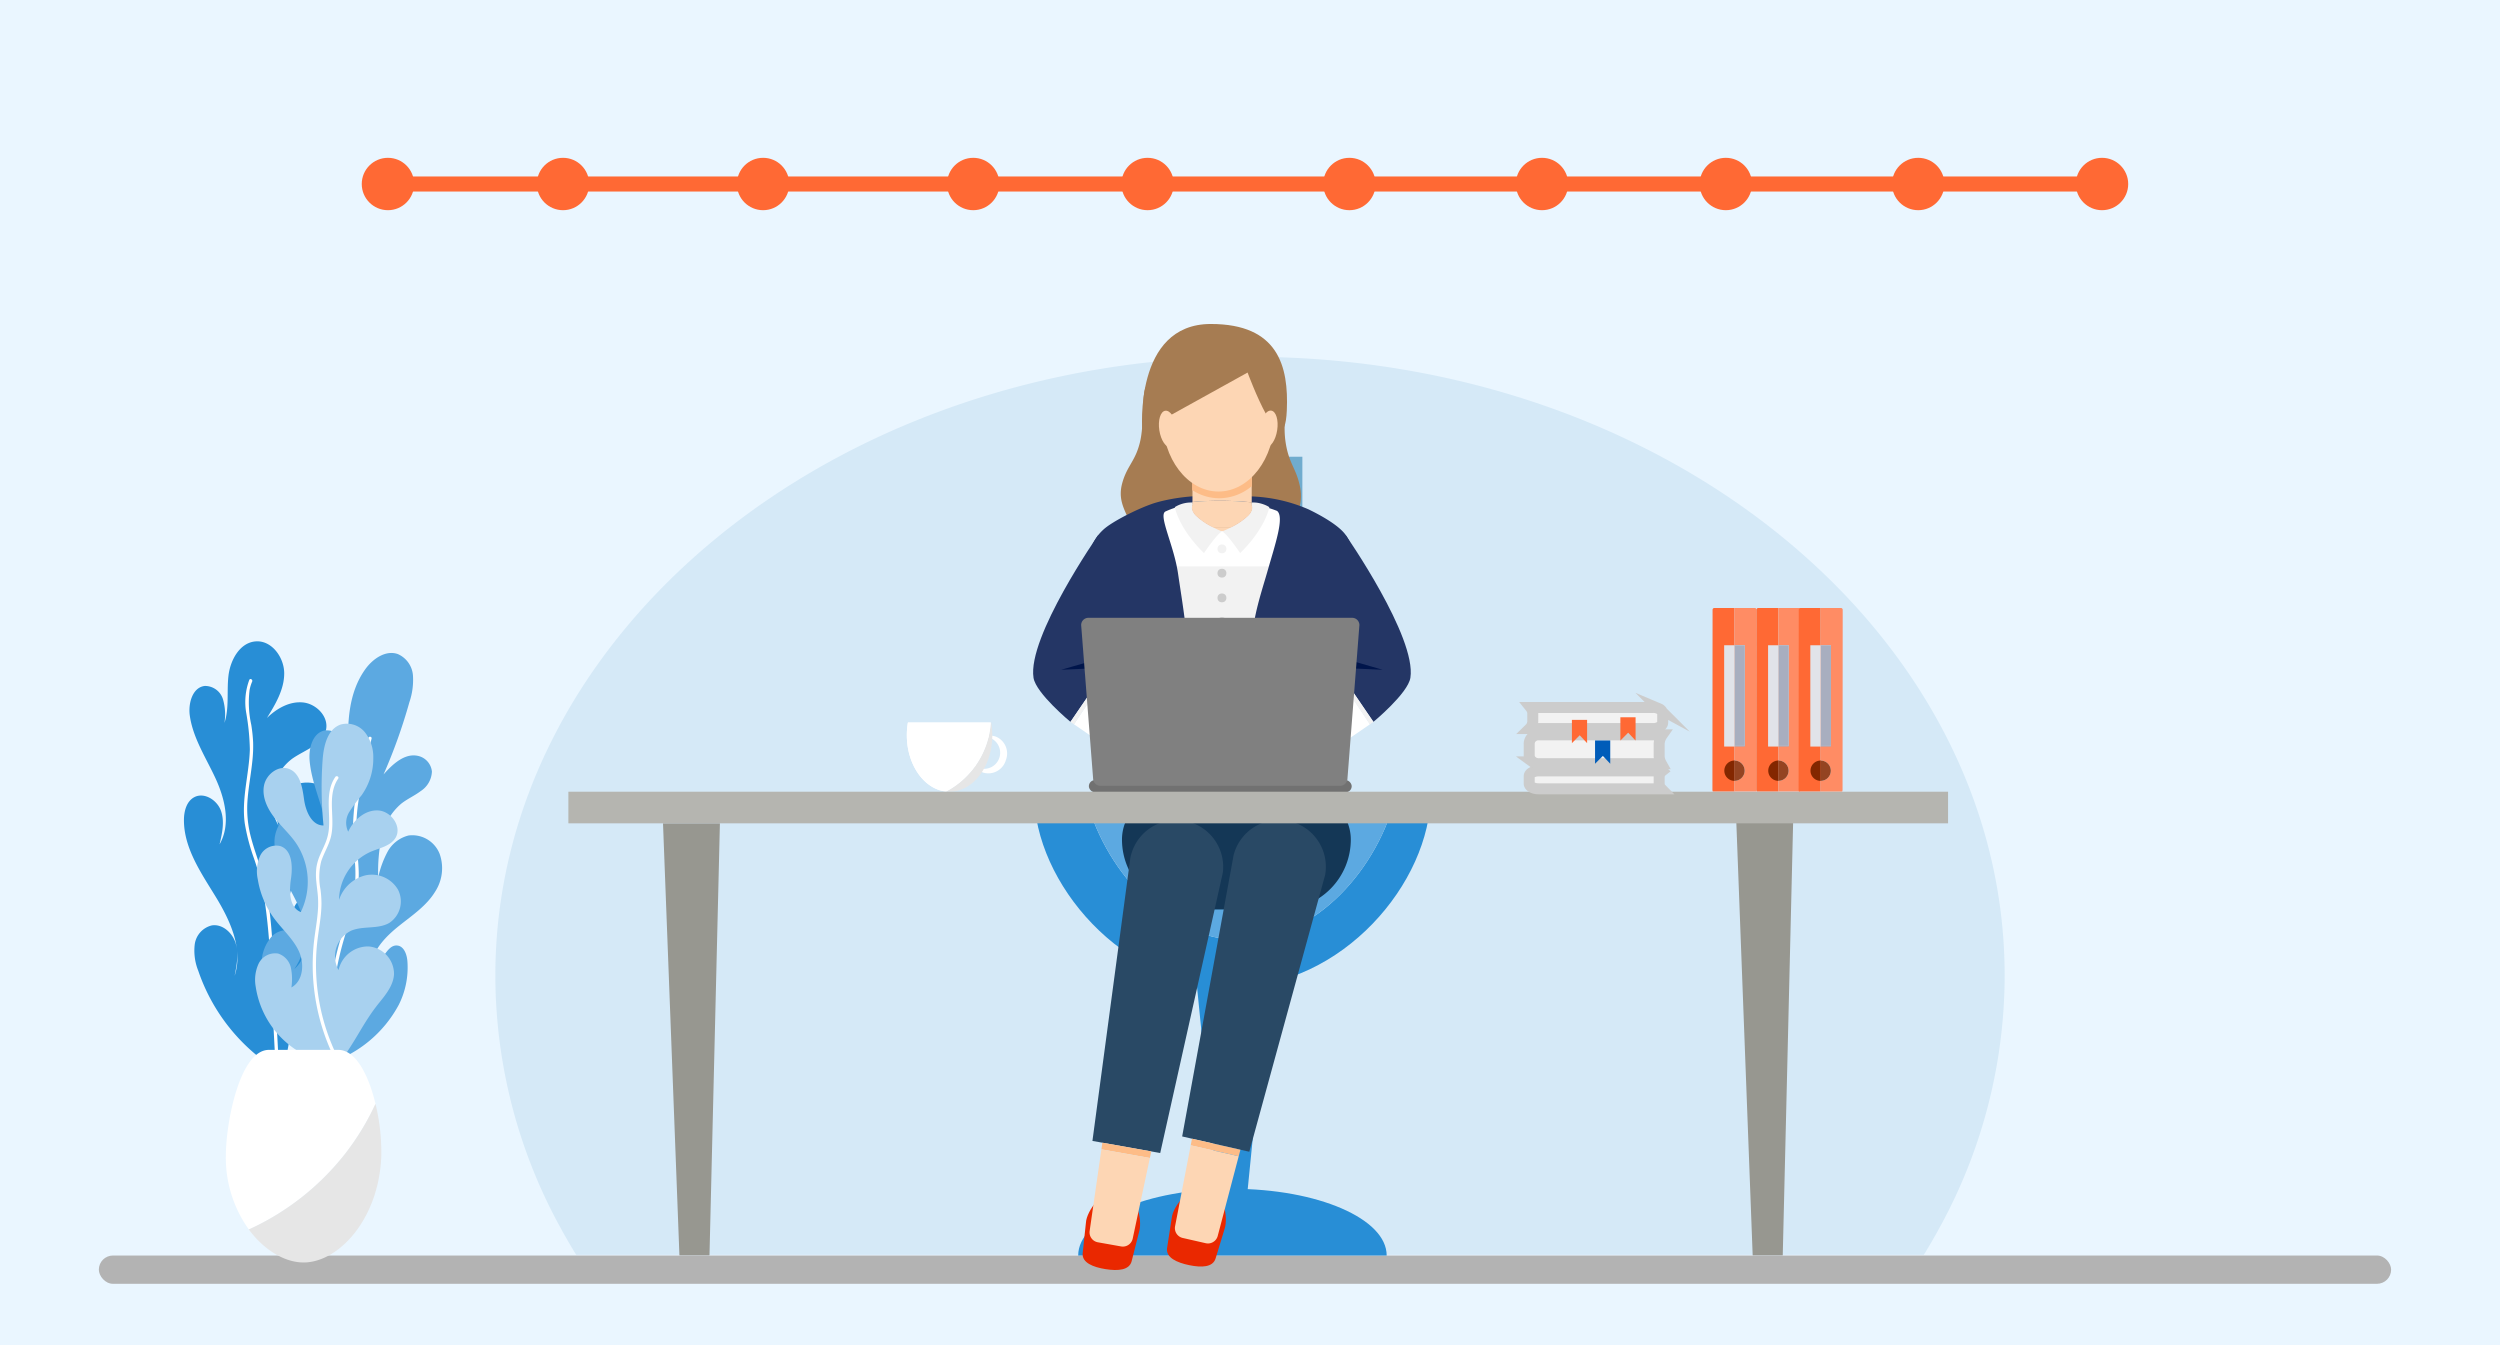 <svg xmlns="http://www.w3.org/2000/svg" width="498" height="268" viewBox="0 0 498 268">
  <g id="グループ_1159" data-name="グループ 1159" transform="translate(-712 -2175)">
    <g id="グループ_26" data-name="グループ 26" transform="translate(712 2175)">
      <rect id="長方形_15" data-name="長方形 15" width="498" height="268" fill="#eaf6ff"/>
      <path id="パス_39" data-name="パス 39" d="M1036.48,722.046a104.418,104.418,0,0,1-12.777,49.822q-1.572,2.917-3.321,5.752H751.922q-1.748-2.835-3.321-5.752a104.417,104.417,0,0,1-12.777-49.822c0-68.1,67.3-123.3,150.329-123.3S1036.48,653.948,1036.48,722.046Z" transform="translate(-637.151 -527.67)" fill="#d5e9f7"/>
    </g>
    <rect id="長方形_21" data-name="長方形 21" width="25.782" height="43.978" transform="translate(945.651 2265.98)" fill="#70acce"/>
    <g id="グループ_1157" data-name="グループ 1157" transform="translate(22.658)">
      <path id="パス_125" data-name="パス 125" d="M344.576,0H0" transform="translate(763.489 2211.654)" fill="none" stroke="#ff6934" stroke-width="3"/>
      <circle id="楕円形_1" data-name="楕円形 1" cx="5.216" cy="5.216" r="5.216" transform="translate(836.134 2206.438)" fill="#ff6934"/>
      <circle id="楕円形_2" data-name="楕円形 2" cx="5.216" cy="5.216" r="5.216" transform="translate(796.278 2206.438)" fill="#ff6934"/>
      <circle id="楕円形_3" data-name="楕円形 3" cx="5.216" cy="5.216" r="5.216" transform="translate(761.403 2206.438)" fill="#ff6934"/>
      <circle id="楕円形_4" data-name="楕円形 4" cx="5.216" cy="5.216" r="5.216" transform="translate(952.929 2206.438)" fill="#ff6934"/>
      <circle id="楕円形_5" data-name="楕円形 5" cx="5.216" cy="5.216" r="5.216" transform="translate(912.724 2206.438)" fill="#ff6934"/>
      <circle id="楕円形_6" data-name="楕円形 6" cx="5.216" cy="5.216" r="5.216" transform="translate(877.992 2206.438)" fill="#ff6934"/>
      <circle id="楕円形_7" data-name="楕円形 7" cx="5.216" cy="5.216" r="5.216" transform="translate(1066.232 2206.438)" fill="#ff6934"/>
      <circle id="楕円形_8" data-name="楕円形 8" cx="5.216" cy="5.216" r="5.216" transform="translate(1027.912 2206.438)" fill="#ff6934"/>
      <circle id="楕円形_9" data-name="楕円形 9" cx="5.216" cy="5.216" r="5.216" transform="translate(991.295 2206.438)" fill="#ff6934"/>
      <circle id="楕円形_10" data-name="楕円形 10" cx="5.216" cy="5.216" r="5.216" transform="translate(1102.849 2206.438)" fill="#ff6934"/>
    </g>
    <g id="レイヤー_1" data-name="レイヤー 1" transform="translate(731.688 2189.847)">
      <rect id="長方形_26" data-name="長方形 26" width="456.623" height="5.637" rx="2.819" transform="translate(0 235.252)" fill="#b3b3b3"/>
      <g id="グループ_28" data-name="グループ 28" transform="translate(186.321 143.271)">
        <path id="パス_40" data-name="パス 40" d="M1671.484,1885.389c0-7.338,13.756-13.287,30.725-13.287s30.725,5.949,30.725,13.287Z" transform="translate(-1662.717 -1793.408)" fill="#288ed6"/>
        <g id="グループ_27" data-name="グループ 27">
          <path id="パス_41" data-name="パス 41" d="M1861.151,1579.977h-5.985l-4.415-44.35h14.815Z" transform="translate(-1818.667 -1500.698)" fill="#288ed6"/>
          <path id="パス_42" data-name="パス 42" d="M1683.069,1267.1c0,17.7-17.681,38.5-39.492,38.5s-39.492-20.8-39.492-38.5h10.133c3.482,14.76,16.045,29.141,31.01,29.141s27.528-14.381,31.01-29.141Z" transform="translate(-1604.086 -1267.097)" fill="#288ed6"/>
          <path id="パス_43" data-name="パス 43" d="M1744.007,1267.1c-3.482,14.76-16.046,29.141-31.01,29.141s-27.527-14.381-31.009-29.141Z" transform="translate(-1671.854 -1267.097)" fill="#5ca9e1"/>
        </g>
      </g>
      <g id="グループ_34" data-name="グループ 34" transform="translate(186.106 49.691)">
        <g id="グループ_30" data-name="グループ 30" transform="translate(10.986)">
          <path id="パス_58" data-name="パス 58" d="M1768.471,651.577a18.611,18.611,0,0,1-1.045-4.249c-.059-.481-.1-.987-.124-1.522-.006-.145-.011-.292-.015-.442a18.113,18.113,0,0,1,1.183-6.893c.365-1.039.734-1.985.975-2.978.02-.082.039-.163.056-.245a8.98,8.98,0,0,0,0-3.925c-.8-3.824-2.363-4.56-2.935-9.447a20.929,20.929,0,0,1-.1-2.585,57.926,57.926,0,0,0,.019-6.888c-.236-1.655-1.657-2.009-4-2.924-.183-.071-.373-.146-.567-.225a41.755,41.755,0,0,0-11.151-2.532c-.978.174-1.967.37-2.94.589-1.014.228-1.969.468-2.853.724-3.636,1.057-6.061,2.4-6.419,4.368-.014.076-.027.153-.04.232-.319,1.981-.243,4.576-.432,6.981-.041.536-.1,1.062-.173,1.57a14.341,14.341,0,0,1-.951,3.529c-.915,2.173-2.126,3.355-2.856,6.079-.719,2.683.065,4.481.995,6.516l.206.452a16.122,16.122,0,0,1,1.614,5.473,15.041,15.041,0,0,1,.063,1.663c0,.059,0,.119,0,.178q-.01.374-.036.732a15.205,15.205,0,0,1-.186,1.522c-.718,4.14-2.915,6.368-3.289,8.5a3.321,3.321,0,0,0-.049.788,3.171,3.171,0,0,0,.258,1.07,3.68,3.68,0,0,0,1.631,1.536c.082.048.168.094.255.141a17.406,17.406,0,0,0,3.267,1.25q.567.163,1.176.312a45.858,45.858,0,0,0,5.253.939c.256.031.514.061.771.089a48.17,48.17,0,0,0,7.117.266q.356-.014.7-.038l.249-.018a27.693,27.693,0,0,0,5.945-.169,31.441,31.441,0,0,0,3.195-.578,20.467,20.467,0,0,0,3.712-1.217,9.56,9.56,0,0,0,1.509-.836l.019-.014c.061-.042.119-.084.175-.127a3.216,3.216,0,0,0,1.187-1.459,3.863,3.863,0,0,0,.2-1.148C1770.068,655.107,1769.23,653.649,1768.471,651.577Zm-9.309-16.9a1.235,1.235,0,0,1,.078.245,1.268,1.268,0,0,1,.026.22,1.488,1.488,0,0,1-.134.641,3.013,3.013,0,0,1-.566.816,12.26,12.26,0,0,1-3.324,2.23h-2.892a12.256,12.256,0,0,1-3.324-2.23,3,3,0,0,1-.566-.816,1.485,1.485,0,0,1-.135-.641,1.306,1.306,0,0,1,.028-.22,1.29,1.29,0,0,1,.077-.245v-.529q1.036-.093,2.1-.147h0q1.428-.074,2.9-.074,1.706,0,3.356.1h0q1.2.072,2.373.193Z" transform="translate(-1727.348 -599.037)" fill="#a67c52"/>
          <path id="パス_59" data-name="パス 59" d="M1804.7,821.941V845.16l-.093.026.093.119v7.206H1775.05V845.3l.076-.1-.076-.021V821.915q.724-.2,1.474-.382h0l.08-.019q.881-.212,1.8-.4.333-.067.669-.13c1.641-.307,3.355-.545,5.128-.708l.129-.011v.583a1.43,1.43,0,0,0-.115.511,1.636,1.636,0,0,0,.148.705,3.3,3.3,0,0,0,.623.9,13.5,13.5,0,0,0,3.658,2.453h3.182a13.507,13.507,0,0,0,3.658-2.453,3.3,3.3,0,0,0,.623-.9,1.63,1.63,0,0,0,.148-.7,1.432,1.432,0,0,0-.115-.512v-.5l.129.013h.008q.837.09,1.655.2c1.263.172,2.49.382,3.674.629Q1803.2,821.522,1804.7,821.941Z" transform="translate(-1763.574 -784.808)" fill="#fff"/>
          <path id="パス_60" data-name="パス 60" d="M1846.66,830.538c0,1.559-3.472,2.828-7.785,2.855h-.288c-4.313-.027-7.786-1.295-7.786-2.855,0-.71.72-1.359,1.91-1.859a1.633,1.633,0,0,0,.148.705,3.294,3.294,0,0,0,.623.9,13.5,13.5,0,0,0,3.658,2.453h3.182a13.5,13.5,0,0,0,3.658-2.453,3.3,3.3,0,0,0,.623-.9,1.63,1.63,0,0,0,.148-.7C1845.941,829.178,1846.66,829.828,1846.66,830.538Z" transform="translate(-1812.073 -792.124)" fill="#fdd6b4"/>
          <path id="パス_61" data-name="パス 61" d="M1858.036,744.847V749a10.2,10.2,0,0,1-6.487,2.425,9.924,9.924,0,0,1-5.372-1.617v-4.962a2.868,2.868,0,0,1,2.859-2.86h6.14A2.869,2.869,0,0,1,1858.036,744.847Z" transform="translate(-1825.448 -716.708)" fill="#ee824b"/>
          <rect id="長方形_27" data-name="長方形 27" width="45.389" height="11.893" transform="translate(4.282 48.29)" fill="#f2f2f2"/>
          <path id="パス_62" data-name="パス 62" d="M1739.61,835.93c.007.139.009.274.007.408-.078,5.092-6.43,6.606-11.675,6.862a35.172,35.172,0,0,1-4.138-.04q.027-.772.053-1.54c.058-1.77-4.407-.137-4.365-1.894.006-.232.011-.464.017-.7.048-4.295,1.927-9.847,2.9-13.235,1.661-5.813,3.536-11.184,2.021-12.4q-.758-.3-1.577-.557a28.374,28.374,0,0,0-3.468-.837v-.306q-1.285-.134-2.611-.212h0q-1.814-.109-3.692-.11-1.618,0-3.189.081h0q-1.17.059-2.311.162v.3a24.328,24.328,0,0,0-3.484.85,17.932,17.932,0,0,0-1.771.683.853.853,0,0,0-.177.086c-1.347.835,1.723,6.714,2.544,12.279.554,3.751,1.257,7.982,1.651,11.893.152,1.5-2.323,1.587-2.29,2.951a3.407,3.407,0,0,1,.028,1.453c-.446,1.861-3.126,1.52-5.78,1.106a18.087,18.087,0,0,0-4.131-.381c-3.343,0-5.491-1.562-6.373-4.083a8.5,8.5,0,0,1-.447-2.418c0-.082-.007-.164-.009-.247v-.007c0,.017.01.148,0-.236-.276-9.706-1.888-14.709,2.495-18.732,1.872-1.72,7.53-4.507,10.445-5.364q.452-.133.923-.253a37.6,37.6,0,0,1,6.375-1q2.728-.214,5.882-.175c2.135-.007,4.107.055,5.926.189a31.266,31.266,0,0,1,11.316,2.58c2.391,1.159,6.084,3.187,7.429,5.149C1740.94,822.354,1739.829,827.816,1739.61,835.93Z" transform="translate(-1686.818 -776.155)" fill="#243665"/>
          <path id="パス_63" data-name="パス 63" d="M1858.183,742.191v6.887q-1.285-.134-2.611-.212h0q-1.814-.109-3.692-.11-1.618,0-3.189.081h0q-1.17.059-2.31.162v-6.809a3.859,3.859,0,0,1,3.848-3.847h4.112A3.859,3.859,0,0,1,1858.183,742.191Z" transform="translate(-1825.621 -713.539)" fill="#fdd6b4"/>
          <path id="パス_64" data-name="パス 64" d="M1857.522,819.734a1.63,1.63,0,0,1-.148.7,3.3,3.3,0,0,1-.623.9,13.5,13.5,0,0,1-3.658,2.453h-3.182a13.5,13.5,0,0,1-3.658-2.453,3.3,3.3,0,0,1-.623-.9,1.63,1.63,0,0,1-.148-.705,1.424,1.424,0,0,1,.115-.511v-.582q1.139-.1,2.31-.162h0q1.57-.081,3.189-.081,1.877,0,3.692.11h0q1.325.077,2.611.212v.5a1.351,1.351,0,0,1,.086.269A1.39,1.39,0,0,1,1857.522,819.734Z" transform="translate(-1824.845 -783.178)" fill="#fdd6b4"/>
          <path id="パス_65" data-name="パス 65" d="M1850.9,837.451h-.465a3.863,3.863,0,0,1-3.816-3.351,3.3,3.3,0,0,0,.623.9A13.507,13.507,0,0,0,1850.9,837.451Z" transform="translate(-1825.837 -796.84)" fill="#f7bea1"/>
          <path id="パス_66" data-name="パス 66" d="M1908.28,834.1a3.863,3.863,0,0,1-3.816,3.351H1904a13.5,13.5,0,0,0,3.658-2.453A3.3,3.3,0,0,0,1908.28,834.1Z" transform="translate(-1875.75 -796.84)" fill="#f7bea1"/>
          <path id="パス_67" data-name="パス 67" d="M1858.036,744.847V749a10.2,10.2,0,0,1-6.487,2.425,9.924,9.924,0,0,1-5.372-1.617v-4.962a2.868,2.868,0,0,1,2.859-2.86h6.14A2.869,2.869,0,0,1,1858.036,744.847Z" transform="translate(-1825.448 -716.708)" fill="#fdbc87"/>
          <ellipse id="楕円形_12" data-name="楕円形 12" cx="11.163" cy="14.627" rx="11.163" ry="14.627" transform="translate(14.78 4.121)" fill="#fdd6b4"/>
          <path id="パス_68" data-name="パス 68" d="M1797.985,564.885c-.543,12.138-7.812-7.57-7.812-7.57l-20.97,11.616s-1.78-21.291,13.641-21.291C1796.227,547.64,1798.383,555.983,1797.985,564.885Z" transform="translate(-1758.433 -547.64)" fill="#a67c52"/>
          <ellipse id="楕円形_13" data-name="楕円形 13" cx="1.752" cy="3.676" rx="1.752" ry="3.676" transform="translate(13.602 17.547) rotate(-8.706)" fill="#fdd6b4"/>
          <ellipse id="楕円形_14" data-name="楕円形 14" cx="3.676" cy="1.752" rx="3.676" ry="1.752" transform="matrix(0.151, -0.988, 0.988, 0.151, 33.618, 24.258)" fill="#fdd6b4"/>
          <path id="パス_69" data-name="パス 69" d="M1901.176,821.872s-.011.067-.042.194c-.208.871-1.31,4.579-5.765,8.956-2.9-4.223-3.608-4.311-3.608-4.311s.051-.019.143-.058h0l.045-.018.2-.083c.287-.123.713-.313,1.206-.556a13.5,13.5,0,0,0,3.658-2.453,3.3,3.3,0,0,0,.623-.9,1.63,1.63,0,0,0,.148-.7,1.381,1.381,0,0,0-.03-.243,1.366,1.366,0,0,0-.085-.269v-.479c.044,0,.09-.009.137-.011a5.527,5.527,0,0,1,1.655.2,6.362,6.362,0,0,1,1.35.516C1900.938,821.722,1901.061,821.8,1901.176,821.872Z" transform="translate(-1865.105 -785.384)" fill="#f2f2f2"/>
          <path id="パス_70" data-name="パス 70" d="M1828.8,826.712s-.7.088-3.607,4.311c-4.582-4.5-5.617-8.3-5.781-9.024-.019-.083-.026-.126-.026-.126.115-.077.238-.15.368-.219a6.179,6.179,0,0,1,3.142-.705v.479a1.421,1.421,0,0,0-.115.511,1.635,1.635,0,0,0,.148.705,3.3,3.3,0,0,0,.623.9,13.5,13.5,0,0,0,3.658,2.453c.493.243.919.433,1.206.556l.2.083.045.018h0C1828.752,826.693,1828.8,826.712,1828.8,826.712Z" transform="translate(-1802.145 -785.385)" fill="#f2f2f2"/>
          <circle id="楕円形_15" data-name="楕円形 15" cx="0.887" cy="0.887" r="0.887" transform="translate(25.744 43.912)" fill="#f2f2f2"/>
          <circle id="楕円形_16" data-name="楕円形 16" cx="0.887" cy="0.887" r="0.887" transform="translate(25.744 48.753)" fill="#ccc"/>
          <circle id="楕円形_17" data-name="楕円形 17" cx="0.887" cy="0.887" r="0.887" transform="translate(25.744 53.674)" fill="#ccc"/>
          <circle id="楕円形_18" data-name="楕円形 18" cx="0.887" cy="0.887" r="0.887" transform="translate(25.744 58.409)" fill="#ccc"/>
        </g>
        <g id="グループ_31" data-name="グループ 31" transform="translate(0 42.09)">
          <path id="パス_71" data-name="パス 71" d="M1678.038,1112.625l-4.76,5.827-8.335-5.729,4.776-7.173Z" transform="translate(-1656.802 -1075.072)" fill="#fff"/>
          <path id="パス_72" data-name="パス 72" d="M1613.766,897.766l.933,3.458-4.9,7.18s-6.88-5.682-7.364-8.782c-1.261-8.094,12.863-28.388,12.863-28.388l8.751,4.408-9.91,20.6v0l-.5,1.045Z" transform="translate(-1602.353 -871.234)" fill="#243665"/>
          <path id="パス_73" data-name="パス 73" d="M1651.066,1064.522l.131.482-5.816.259,6.188-1.786Z" transform="translate(-1639.784 -1038.472)" fill="#00154b"/>
          <path id="パス_74" data-name="パス 74" d="M1665.051,1102.291l-4.776,7.173-.7-.481,4.9-7.18Z" transform="translate(-1652.134 -1071.813)" fill="#f2f2f2"/>
        </g>
        <g id="グループ_32" data-name="グループ 32" transform="translate(53.542 42.09)">
          <path id="パス_75" data-name="パス 75" d="M2017.511,1112.625l4.76,5.827,8.335-5.729-4.776-7.173Z" transform="translate(-2017.053 -1075.072)" fill="#fff"/>
          <path id="パス_76" data-name="パス 76" d="M2024.269,897.766l-.933,3.458,4.9,7.18s6.881-5.682,7.364-8.782c1.261-8.094-12.863-28.388-12.863-28.388l-8.751,4.408,9.91,20.6v0l.5,1.045Z" transform="translate(-2013.987 -871.234)" fill="#243665"/>
          <path id="パス_77" data-name="パス 77" d="M2090.676,1064.522l-.131.482,5.815.259-6.188-1.786Z" transform="translate(-2080.263 -1038.472)" fill="#00154b"/>
          <path id="パス_78" data-name="パス 78" d="M2081.467,1102.291l4.776,7.173.7-.481-4.9-7.18Z" transform="translate(-2072.689 -1071.813)" fill="#f2f2f2"/>
        </g>
        <g id="グループ_33" data-name="グループ 33" transform="translate(9.57 58.532)">
          <rect id="長方形_28" data-name="長方形 28" width="52.359" height="2.429" rx="1.214" transform="translate(1.537 32.329)" fill="#717171"/>
          <path id="パス_79" data-name="パス 79" d="M1727.413,1031.108h-47.54a1.481,1.481,0,0,1-1.549-1.262l-2.394-30.759a1.447,1.447,0,0,1,1.549-1.445h52.328a1.447,1.447,0,0,1,1.549,1.445l-2.394,30.759A1.48,1.48,0,0,1,1727.413,1031.108Z" transform="translate(-1675.926 -997.642)" fill="gray"/>
        </g>
      </g>
      <g id="グループ_35" data-name="グループ 35" transform="translate(160.957 129.078)">
        <path id="パス_80" data-name="パス 80" d="M1515.3,1183.029a3.632,3.632,0,0,1-4.471,2.5,3.3,3.3,0,0,1-2.038-2.067,2.7,2.7,0,0,0,1.473,1.224,3.2,3.2,0,0,0,2.037-6.03,2.7,2.7,0,0,0-1.913.08,3.3,3.3,0,0,1,2.873-.407A3.632,3.632,0,0,1,1515.3,1183.029Z" transform="translate(-1495.577 -1175.538)" fill="#fff"/>
        <path id="パス_81" data-name="パス 81" d="M1505.992,1184.656a4.025,4.025,0,0,0,0,2.633,3.4,3.4,0,0,1,1.6-4.726A4.023,4.023,0,0,0,1505.992,1184.656Z" transform="translate(-1492.774 -1179.365)" fill="#fff"/>
        <path id="パス_82" data-name="パス 82" d="M1423.893,1157.977a16.788,16.788,0,0,1-8.9,13.749c-4.381-.458-7.828-5.308-7.828-11.222a14.8,14.8,0,0,1,.215-2.527Z" transform="translate(-1407.169 -1157.977)" fill="#fff"/>
        <path id="パス_83" data-name="パス 83" d="M1476.328,1157.977a14.816,14.816,0,0,1,.215,2.527c0,6.217-3.809,11.258-8.509,11.258a6.5,6.5,0,0,1-.681-.036,16.789,16.789,0,0,0,8.9-13.749Z" transform="translate(-1459.525 -1157.977)" fill="#e6e6e6"/>
        <path id="パス_84" data-name="パス 84" d="M1423.893,1157.977a16.788,16.788,0,0,1-8.9,13.749c-4.381-.458-7.828-5.308-7.828-11.222a14.8,14.8,0,0,1,.215-2.527Z" transform="translate(-1407.169 -1157.977)" fill="#fff"/>
      </g>
      <g id="グループ_38" data-name="グループ 38" transform="translate(195.969 143.271)">
        <path id="長方形_29" data-name="長方形 29" d="M9.121,0H36.459a9.121,9.121,0,0,1,9.121,9.121v0A13.931,13.931,0,0,1,31.649,23.053H13.931A13.931,13.931,0,0,1,0,9.121v0A9.121,9.121,0,0,1,9.121,0Z" transform="translate(7.843)" fill="#143756"/>
        <g id="グループ_36" data-name="グループ 36" transform="translate(16.795 5.185)">
          <path id="パス_85" data-name="パス 85" d="M1859.135,1317.747q-.053.252-.122.5l-.043.156-14.983,54.684-1.769-.4-9.647-2.2-1.956-.446,10.124-55.359.1-.575a9.334,9.334,0,0,1,18.292,3.638Z" transform="translate(-1827.579 -1306.963)" fill="#294965"/>
          <path id="パス_86" data-name="パス 86" d="M1818.781,1877.444l-1.818,5.973c-.554,1.731-2.758,1.827-5.251,1.31h0c-2.487-.516-4.6-1.5-4.424-3.3l.952-6.131c.231-2.321,3.723-6.763,7.054-6.095h0C1818.635,1869.87,1819.5,1875.21,1818.781,1877.444Z" transform="translate(-1807.277 -1796.01)" fill="#ea2800"/>
          <path id="パス_87" data-name="パス 87" d="M1853.6,1797.552l-.341,1.3-9.561-2.18.254-1.316Z" transform="translate(-1838.96 -1731.827)" fill="#fdbc87"/>
          <path id="パス_88" data-name="パス 88" d="M1832.186,1807.646l-4.18,15.876a2.009,2.009,0,0,1-2.388,1.448l-4.581-1.045a2.008,2.008,0,0,1-1.525-2.339l3.114-16.119Z" transform="translate(-1817.888 -1740.625)" fill="#fdd6b4"/>
        </g>
        <g id="グループ_37" data-name="グループ 37" transform="translate(0 5.222)">
          <path id="パス_89" data-name="パス 89" d="M1719.213,1317.579q-.041.254-.1.51l-.036.158-12.359,55.336-1.787-.319-9.741-1.737-1.975-.352,7.473-55.779.077-.579a9.334,9.334,0,0,1,18.445,2.762Z" transform="translate(-1691.259 -1307.242)" fill="#294965"/>
          <path id="パス_90" data-name="パス 90" d="M1689.446,1882.385l-1.531,6.053c-.471,1.755-2.668,1.956-5.183,1.559h0c-2.509-.4-4.669-1.28-4.577-3.087l.659-6.17c.12-2.329,3.4-6.932,6.756-6.424h0C1688.94,1874.827,1690.054,1880.12,1689.446,1882.385Z" transform="translate(-1678.153 -1800.523)" fill="#ea2800"/>
          <path id="パス_91" data-name="パス 91" d="M1716.863,1803.207l-.278,1.311-9.654-1.721.191-1.326Z" transform="translate(-1703.187 -1737.185)" fill="#fdbc87"/>
          <path id="パス_92" data-name="パス 92" d="M1700.784,1813.387l-3.419,16.057a2.009,2.009,0,0,1-2.317,1.56l-4.626-.825a2.009,2.009,0,0,1-1.634-2.264l2.342-16.249Z" transform="translate(-1687.387 -1746.055)" fill="#fdd6b4"/>
        </g>
      </g>
      <g id="グループ_39" data-name="グループ 39" transform="translate(93.532 142.862)">
        <path id="パス_93" data-name="パス 93" d="M1045.234,1398.436h-5.991l-3.269-86.053h11.335Z" transform="translate(-1017.123 -1306.083)" fill="#979790"/>
        <path id="パス_94" data-name="パス 94" d="M2688.9,1395.05h-5.991l-3.269-86.559h11.335Z" transform="translate(-2446.997 -1302.698)" fill="#979790"/>
        <rect id="長方形_30" data-name="長方形 30" width="274.835" height="6.299" fill="#b5b5b0"/>
      </g>
      <g id="グループ_40" data-name="グループ 40" transform="translate(16.968 112.907)">
        <path id="パス_95" data-name="パス 95" d="M322.66,1073.88c1.6-1.89,2.887-4.266,2.629-6.729a6.379,6.379,0,0,0-7.75-5.192,6.659,6.659,0,0,0-4.2,8.452,10.3,10.3,0,0,1,2.682-13.351c2.483-1.764,6.081-2.776,6.756-5.746.6-2.627-1.9-5.218-4.582-5.484s-5.26,1.216-7.181,3.1c1.69-2.732,3.435-5.649,3.444-8.862s-2.493-6.656-5.7-6.4c-3.147.248-5.041,3.714-5.406,6.849s.184,6.4-.8,9.4a10.983,10.983,0,0,0-.3-4.743,3.754,3.754,0,0,0-3.59-2.633c-2.466.25-3.357,3.46-3.011,5.914.635,4.5,3.254,8.427,5.152,12.557s3.046,9.15.775,13.088c.523-2.2,1.039-4.555.281-6.688s-3.339-3.774-5.334-2.7c-1.519.817-2.027,2.757-2.04,4.482-.042,5.594,3.374,10.527,6.3,15.3s5.546,10.475,3.8,15.788c.416-2.134.829-4.367.211-6.452s-2.624-3.931-4.77-3.585a4.508,4.508,0,0,0-3.39,3.749,10.705,10.705,0,0,0,.7,5.284,37.426,37.426,0,0,0,17.036,20.543l.068.221a68.472,68.472,0,0,1,7.908-25.656c1.334-2.459,2.853-5.372,1.632-7.889a4.154,4.154,0,0,0-7.891,1.763c-1.324-2.871-.317-6.357,1.558-8.9C319.116,1077.362,321.061,1075.771,322.66,1073.88Z" transform="translate(-294.498 -1033.656)" fill="#288ed6"/>
        <path id="パス_96" data-name="パス 96" d="M391.143,1136.467a46.836,46.836,0,0,0-1.585-7.249c-.707-2.3-1.553-4.555-2.119-6.895a22.378,22.378,0,0,1-.5-7.27c.215-2.481.682-4.932.93-7.409a27.2,27.2,0,0,0,.148-3.675,31.535,31.535,0,0,0-.367-3.468,20.634,20.634,0,0,1-.336-6.964,8.13,8.13,0,0,1,.512-1.661c.168-.387-.4-.724-.571-.334a12.6,12.6,0,0,0-.592,6.693,46.689,46.689,0,0,1,.7,7.149c-.137,4.937-1.689,9.788-1.01,14.747a39.869,39.869,0,0,0,1.85,7.014,54.9,54.9,0,0,1,1.93,7.157,116.637,116.637,0,0,1,1.358,15.221l.827,15.79.1,1.955c.022.424.684.426.662,0l-.819-15.64C391.99,1146.572,391.849,1141.485,391.143,1136.467Z" transform="translate(-374.25 -1083.861)" fill="#fff"/>
        <path id="パス_97" data-name="パス 97" d="M546.5,1204.433c.053,1.04.124,2.075.2,3.1A20.118,20.118,0,0,0,546.5,1204.433Z" transform="translate(-513.725 -1182.22)" fill="#ff8c64"/>
        <path id="パス_98" data-name="パス 98" d="M442.3,1087.84a6.587,6.587,0,0,0-4.189,3.259,19.527,19.527,0,0,0-1.862,5.121,35.685,35.685,0,0,1,.639-7.944,11.99,11.99,0,0,1,3.951-6.768c1.216-.961,2.664-1.59,3.9-2.525a4.844,4.844,0,0,0,2.215-3.876,3.554,3.554,0,0,0-2.729-3.115c-2.677-.628-5.085,1.633-6.908,3.691a108.625,108.625,0,0,0,5.15-14.4,13.638,13.638,0,0,0,.707-5.371,5.053,5.053,0,0,0-3.016-4.213c-2.417-.847-4.99.947-6.48,3.03-3.367,4.7-3.632,10.768-3.33,16.65a20.123,20.123,0,0,1,.2,3.1c-.075-1.021-.146-2.055-.2-3.1a7.331,7.331,0,0,0-.608-1.995,4.062,4.062,0,0,0-4.151-2.464c-2.4.485-3.208,3.536-3,5.972.331,3.968,2.017,7.681,2.973,11.547s1.059,8.316-1.408,11.442c-1.651-1.186-1.485-3.661-1.044-5.645s.9-4.331-.478-5.829c-1.326-1.444-3.861-1.192-5.273.167a6.822,6.822,0,0,0-1.716,5.428c.208,2.927,1.529,5.647,2.893,8.246s2.816,5.22,3.325,8.11-.1,6.166-2.32,8.091c1.364-2.021,2.6-4.847,1.026-6.712-1.3-1.544-3.939-1.282-5.411.1a8.2,8.2,0,0,0-2.131,5.518,20.139,20.139,0,0,0,13.307,19.875,24.274,24.274,0,0,0,14.046-11.71,16.551,16.551,0,0,0,1.692-8.664c-.106-1.349-.7-2.992-2.047-3.1-2.271-.186-2.954,4.095-5.219,3.842.586-3.245,3.109-5.769,5.688-7.824s5.42-3.954,7.125-6.777a8.553,8.553,0,0,0,.882-7.48A5.85,5.85,0,0,0,442.3,1087.84Z" transform="translate(-397.573 -1049.165)" fill="#5ca9e1"/>
        <path id="パス_99" data-name="パス 99" d="M523.059,1179.994a116.53,116.53,0,0,0-2.581,12.086,47.251,47.251,0,0,0-.483,6.064c-.023,2.049.178,4.078.347,6.117a25.681,25.681,0,0,1-.071,6.093,39.256,39.256,0,0,1-1.612,6.115c-.642,1.965-1.279,3.928-1.783,5.934a61.377,61.377,0,0,0-1.76,18.2q.041.77.1,1.538a.331.331,0,0,0,.659-.054,60.736,60.736,0,0,1,.275-12.219,63.921,63.921,0,0,1,2.719-11.936c.649-1.99,1.332-3.974,1.78-6.021a22.672,22.672,0,0,0,.464-6.064c-.1-2.013-.369-4.015-.44-6.03a41.548,41.548,0,0,1,.265-6.136,93.712,93.712,0,0,1,2.392-12.055q.187-.753.377-1.505C523.813,1179.7,523.162,1179.582,523.059,1179.994Z" transform="translate(-486.344 -1160.738)" fill="#fff"/>
        <path id="パス_100" data-name="パス 100" d="M422.664,1200.847c2.4-1.007,5.354-.234,7.6-1.555a5.126,5.126,0,0,0,1.713-6.62,6.045,6.045,0,0,0-6.44-2.852,7.4,7.4,0,0,0-5.3,4.9,10.645,10.645,0,0,1,6.391-9.627c1.761-.734,3.9-1.12,4.875-2.762,1.316-2.226-.909-5.305-3.492-5.434s-4.869,1.887-5.95,4.236a4.074,4.074,0,0,1,.223-3.938,33.23,33.23,0,0,1,2.445-3.32,12.592,12.592,0,0,0,2.33-7.523,7.941,7.941,0,0,0-1.652-5,4.635,4.635,0,0,0-4.805-1.576c-2.646.877-3.426,4.2-3.63,6.975a75.938,75.938,0,0,0,.174,13.144c-2.364.011-3.55-2.839-3.877-5.18s-.752-5.181-2.943-6.066c-2.113-.853-4.579,1.016-5.028,3.249s.6,4.514,1.98,6.324,3.123,3.335,4.41,5.215a13.819,13.819,0,0,1,.932,13.7c-2.32-.914-2.329-4.146-1.961-6.613s.251-5.728-2.113-6.523a3.553,3.553,0,0,0-4.011,1.9,7.517,7.517,0,0,0-.485,4.718,17.952,17.952,0,0,0,3.272,7.8c1.615,2.187,3.744,4.03,4.9,6.491s.908,5.936-1.471,7.251a11.274,11.274,0,0,0-.109-3.94,3.824,3.824,0,0,0-2.528-2.81,3.666,3.666,0,0,0-3.89,1.993,7.68,7.68,0,0,0-.589,4.595,18.3,18.3,0,0,0,16.29,15.515l.084-.07c3.495-4.294,4.815-8.047,8.31-12.34,1.349-1.656,2.76-3.469,2.871-5.6a5.514,5.514,0,0,0-5.062-5.514,6.034,6.034,0,0,0-5.994,4.711A5.676,5.676,0,0,1,422.664,1200.847Z" transform="translate(-389.356 -1143.213)" fill="#a8d1ef"/>
        <path id="パス_101" data-name="パス 101" d="M496.054,1240.319c-2.1,3.055-.982,6.915-1.284,10.34a9.69,9.69,0,0,1-.652,2.709c-.32.813-.715,1.594-1.057,2.4a10.2,10.2,0,0,0-.776,2.556,12.186,12.186,0,0,0-.018,2.848c.091.982.24,1.957.316,2.94a19.374,19.374,0,0,1-.011,2.922c-.146,1.974-.513,3.924-.746,5.888a42.1,42.1,0,0,0,3.138,21.465q.273.636.568,1.263c.181.385.751.05.571-.334a41.433,41.433,0,0,1-3.748-21.107c.165-1.906.5-3.79.731-5.689a26.509,26.509,0,0,0,.209-2.922,23.12,23.12,0,0,0-.2-2.9,12.834,12.834,0,0,1,.148-5.569c.539-1.655,1.5-3.147,1.925-4.844.862-3.458-.554-7.222.872-10.573a6.032,6.032,0,0,1,.583-1.053C496.867,1240.3,496.294,1239.97,496.054,1240.319Z" transform="translate(-465.912 -1213.309)" fill="#fff"/>
        <path id="パス_102" data-name="パス 102" d="M380.914,1659.3h-13.8c-5.8,0-8.585,14.44-8.585,21.177a24.487,24.487,0,0,0,4.584,14.6,51.555,51.555,0,0,0,19.136-15.024,50.543,50.543,0,0,0,6.091-10.007C386.972,1664.383,384.451,1659.3,380.914,1659.3Z" transform="translate(-350.197 -1577.92)" fill="#fff"/>
        <path id="パス_103" data-name="パス 103" d="M412.906,1751.964a51.555,51.555,0,0,1-19.136,15.024c3.071,4.158,7.213,6.572,10.9,6.572,6.943,0,15-8.564,15.487-21.177A40.69,40.69,0,0,0,419,1741.957,50.541,50.541,0,0,1,412.906,1751.964Z" transform="translate(-380.858 -1649.827)" fill="#e6e6e6"/>
      </g>
      <g id="グループ_41" data-name="グループ 41" transform="translate(284.439 138.195)">
        <path id="パス_104" data-name="パス 104" d="M2361.524,1229.65v1.454c0,.335.276.633.708.827l.037.016a2.955,2.955,0,0,0,1.149.218H2388.3v.487a3.69,3.69,0,0,1-.586.046h-24.559c-1.17,0-2.118-.531-2.118-1.186v-2.255c0-.655.948-1.186,2.118-1.186h24.559a3.676,3.676,0,0,1,.586.046v.471h-24.878C2362.372,1228.59,2361.524,1229.065,2361.524,1229.65Z" transform="translate(-2361.033 -1228.072)" fill="#005cb9"/>
        <path id="パス_105" data-name="パス 105" d="M2390.693,1234.6a1.522,1.522,0,0,0,.432,1.02h-24.451a2.941,2.941,0,0,1-1.121-.208l-.037-.016c-.432-.194-.708-.492-.708-.827v-1.454c0-.586.848-1.061,1.893-1.061h24.61a1.631,1.631,0,0,0-.619,1.2Z" transform="translate(-2364.318 -1231.533)" fill="#f2f2f2" stroke="#ccc" stroke-miterlimit="10" stroke-width="2.191"/>
      </g>
      <g id="グループ_43" data-name="グループ 43" transform="translate(284.439 130.701)">
        <g id="グループ_42" data-name="グループ 42">
          <path id="パス_106" data-name="パス 106" d="M2361.524,1173v2.342a1.646,1.646,0,0,0,.708,1.331l.037.027a2.02,2.02,0,0,0,1.149.35H2388.3v.786a2.329,2.329,0,0,1-.586.074h-24.559a2.022,2.022,0,0,1-2.118-1.911v-3.631a2.022,2.022,0,0,1,2.118-1.911h24.559a2.323,2.323,0,0,1,.586.074v.759h-24.878A1.808,1.808,0,0,0,2361.524,1173Z" transform="translate(-2361.033 -1170.459)" fill="#832700"/>
          <path id="パス_107" data-name="パス 107" d="M2390.693,1180.97a3.349,3.349,0,0,0,.432,1.642h-24.451a2,2,0,0,1-1.121-.335l-.037-.027a1.646,1.646,0,0,1-.708-1.331v-2.342a1.808,1.808,0,0,1,1.893-1.708h24.61a3.374,3.374,0,0,0-.619,1.94Z" transform="translate(-2364.318 -1176.034)" fill="#f2f2f2" stroke="#ccc" stroke-miterlimit="10" stroke-width="2.191"/>
        </g>
        <path id="パス_108" data-name="パス 108" d="M2468.675,1190.122l-1.474-1.568-1.553,1.568v-4.638h3.027Z" transform="translate(-2452.041 -1183.53)" fill="#005cb9"/>
      </g>
      <g id="グループ_45" data-name="グループ 45" transform="translate(284.754 125.441)">
        <g id="グループ_44" data-name="グループ 44">
          <path id="パス_109" data-name="パス 109" d="M2390.234,1133.609V1131.9a1.162,1.162,0,0,0-.708-.975l-.037-.02a2.571,2.571,0,0,0-1.149-.256h-24.878v-.575a3.115,3.115,0,0,1,.586-.055h24.559c1.169,0,2.118.626,2.118,1.4v2.658c0,.772-.948,1.4-2.118,1.4h-24.559a3.136,3.136,0,0,1-.586-.055v-.556h24.878C2389.386,1134.86,2390.234,1134.3,2390.234,1133.609Z" transform="translate(-2363.462 -1130.015)" fill="#005cb9"/>
          <path id="パス_110" data-name="パス 110" d="M2366.139,1136.141a1.966,1.966,0,0,0-.432-1.2h24.451a2.552,2.552,0,0,1,1.12.245l.037.02a1.162,1.162,0,0,1,.708.975v1.714c0,.69-.848,1.251-1.894,1.251h-24.61a2.056,2.056,0,0,0,.619-1.42Z" transform="translate(-2365.252 -1134.299)" fill="#f2f2f2" stroke="#ccc" stroke-miterlimit="10" stroke-width="2.191"/>
        </g>
        <path id="パス_111" data-name="パス 111" d="M2433.238,1158.547l-1.474-1.568-1.553,1.568v-4.638h3.027Z" transform="translate(-2421.529 -1150.801)" fill="#ff6934"/>
        <path id="パス_112" data-name="パス 112" d="M2507.463,1154.571l-1.474-1.568-1.553,1.568v-4.638h3.027Z" transform="translate(-2486.099 -1147.342)" fill="#ff6934"/>
      </g>
      <g id="グループ_46" data-name="グループ 46" transform="translate(321.426 106.263)">
        <path id="パス_113" data-name="パス 113" d="M2646.63,982.578h0a.36.36,0,0,0-.358.357l-.03,35.825a1.061,1.061,0,0,0,.068.368l4.326,0v-36.55Z" transform="translate(-2646.241 -982.578)" fill="#ff6934"/>
        <path id="パス_114" data-name="パス 114" d="M2684.418,982.969v0l-.031,35.825a1.065,1.065,0,0,1-.067.367l-4.3,0v-2.118a2.023,2.023,0,1,0,0-4.047v-2.919h2.057V994.525h0v-4.5h-2.056v-7.42l4.041,0A.356.356,0,0,1,2684.418,982.969Z" transform="translate(-2675.629 -982.605)" fill="#ff8c64"/>
        <rect id="長方形_31" data-name="長方形 31" width="2.056" height="20.047" transform="translate(4.394 7.424)" fill="#a8aebf"/>
        <rect id="長方形_32" data-name="長方形 32" width="2.056" height="0.132" transform="translate(4.394 27.471)" fill="#a8aebf"/>
        <rect id="長方形_33" data-name="長方形 33" width="2.056" height="20.179" transform="translate(2.338 7.424)" fill="#e1e3e9"/>
        <path id="パス_115" data-name="パス 115" d="M2682.048,1218.241a2.024,2.024,0,0,1-2.024,2.024v-4.047A2.023,2.023,0,0,1,2682.048,1218.241Z" transform="translate(-2675.63 -1185.828)" fill="#944422"/>
        <path id="パス_116" data-name="パス 116" d="M2666.492,1216.218v4.047a2.023,2.023,0,0,1,0-4.047Z" transform="translate(-2662.098 -1185.828)" fill="#832700"/>
      </g>
      <g id="グループ_47" data-name="グループ 47" transform="translate(330.176 106.263)">
        <path id="パス_117" data-name="パス 117" d="M2714.2,982.578h0a.36.36,0,0,0-.358.357l-.03,35.825a1.061,1.061,0,0,0,.067.368l4.327,0v-36.55Z" transform="translate(-2713.814 -982.578)" fill="#ff6934"/>
        <path id="パス_118" data-name="パス 118" d="M2751.992,982.969v0l-.031,35.825a1.053,1.053,0,0,1-.068.367l-4.3,0v-2.118a2.023,2.023,0,1,0,0-4.047v-2.919h2.057V994.525h0v-4.5H2747.6v-7.42l4.041,0A.356.356,0,0,1,2751.992,982.969Z" transform="translate(-2743.203 -982.605)" fill="#ff8c64"/>
        <rect id="長方形_34" data-name="長方形 34" width="2.056" height="20.047" transform="translate(4.394 7.424)" fill="#a8aebf"/>
        <rect id="長方形_35" data-name="長方形 35" width="2.056" height="0.132" transform="translate(4.394 27.471)" fill="#a8aebf"/>
        <rect id="長方形_36" data-name="長方形 36" width="2.056" height="20.179" transform="translate(2.338 7.424)" fill="#e1e3e9"/>
        <path id="パス_119" data-name="パス 119" d="M2749.622,1218.241a2.023,2.023,0,0,1-2.024,2.024v-4.047A2.023,2.023,0,0,1,2749.622,1218.241Z" transform="translate(-2743.203 -1185.828)" fill="#944422"/>
        <path id="パス_120" data-name="パス 120" d="M2734.066,1216.218v4.047a2.023,2.023,0,0,1,0-4.047Z" transform="translate(-2729.672 -1185.828)" fill="#832700"/>
      </g>
      <g id="グループ_48" data-name="グループ 48" transform="translate(338.591 106.266)">
        <path id="パス_121" data-name="パス 121" d="M2779.18,982.594h0a.36.36,0,0,0-.358.357l-.03,35.825a1.06,1.06,0,0,0,.067.368l4.327,0V982.6Z" transform="translate(-2778.791 -982.594)" fill="#ff6934"/>
        <path id="パス_122" data-name="パス 122" d="M2816.969,982.984v0l-.031,35.825a1.058,1.058,0,0,1-.067.366l-4.3,0v-2.118a2.023,2.023,0,1,0,0-4.047v-2.919h2.057V994.54h0v-4.5h-2.056v-7.42l4.041,0A.356.356,0,0,1,2816.969,982.984Z" transform="translate(-2808.18 -982.62)" fill="#ff8c64"/>
        <rect id="長方形_37" data-name="長方形 37" width="2.056" height="20.047" transform="translate(4.394 7.424)" fill="#a8aebf"/>
        <rect id="長方形_38" data-name="長方形 38" width="2.056" height="0.132" transform="translate(4.394 27.471)" fill="#a8aebf"/>
        <rect id="長方形_39" data-name="長方形 39" width="2.056" height="20.179" transform="translate(2.338 7.424)" fill="#e1e3e9"/>
        <path id="パス_123" data-name="パス 123" d="M2814.6,1218.256a2.023,2.023,0,0,1-2.024,2.024v-4.047A2.023,2.023,0,0,1,2814.6,1218.256Z" transform="translate(-2808.181 -1185.843)" fill="#944422"/>
        <path id="パス_124" data-name="パス 124" d="M2799.043,1216.233v4.047a2.023,2.023,0,0,1,0-4.047Z" transform="translate(-2794.649 -1185.843)" fill="#832700"/>
      </g>
    </g>
  </g>
</svg>
